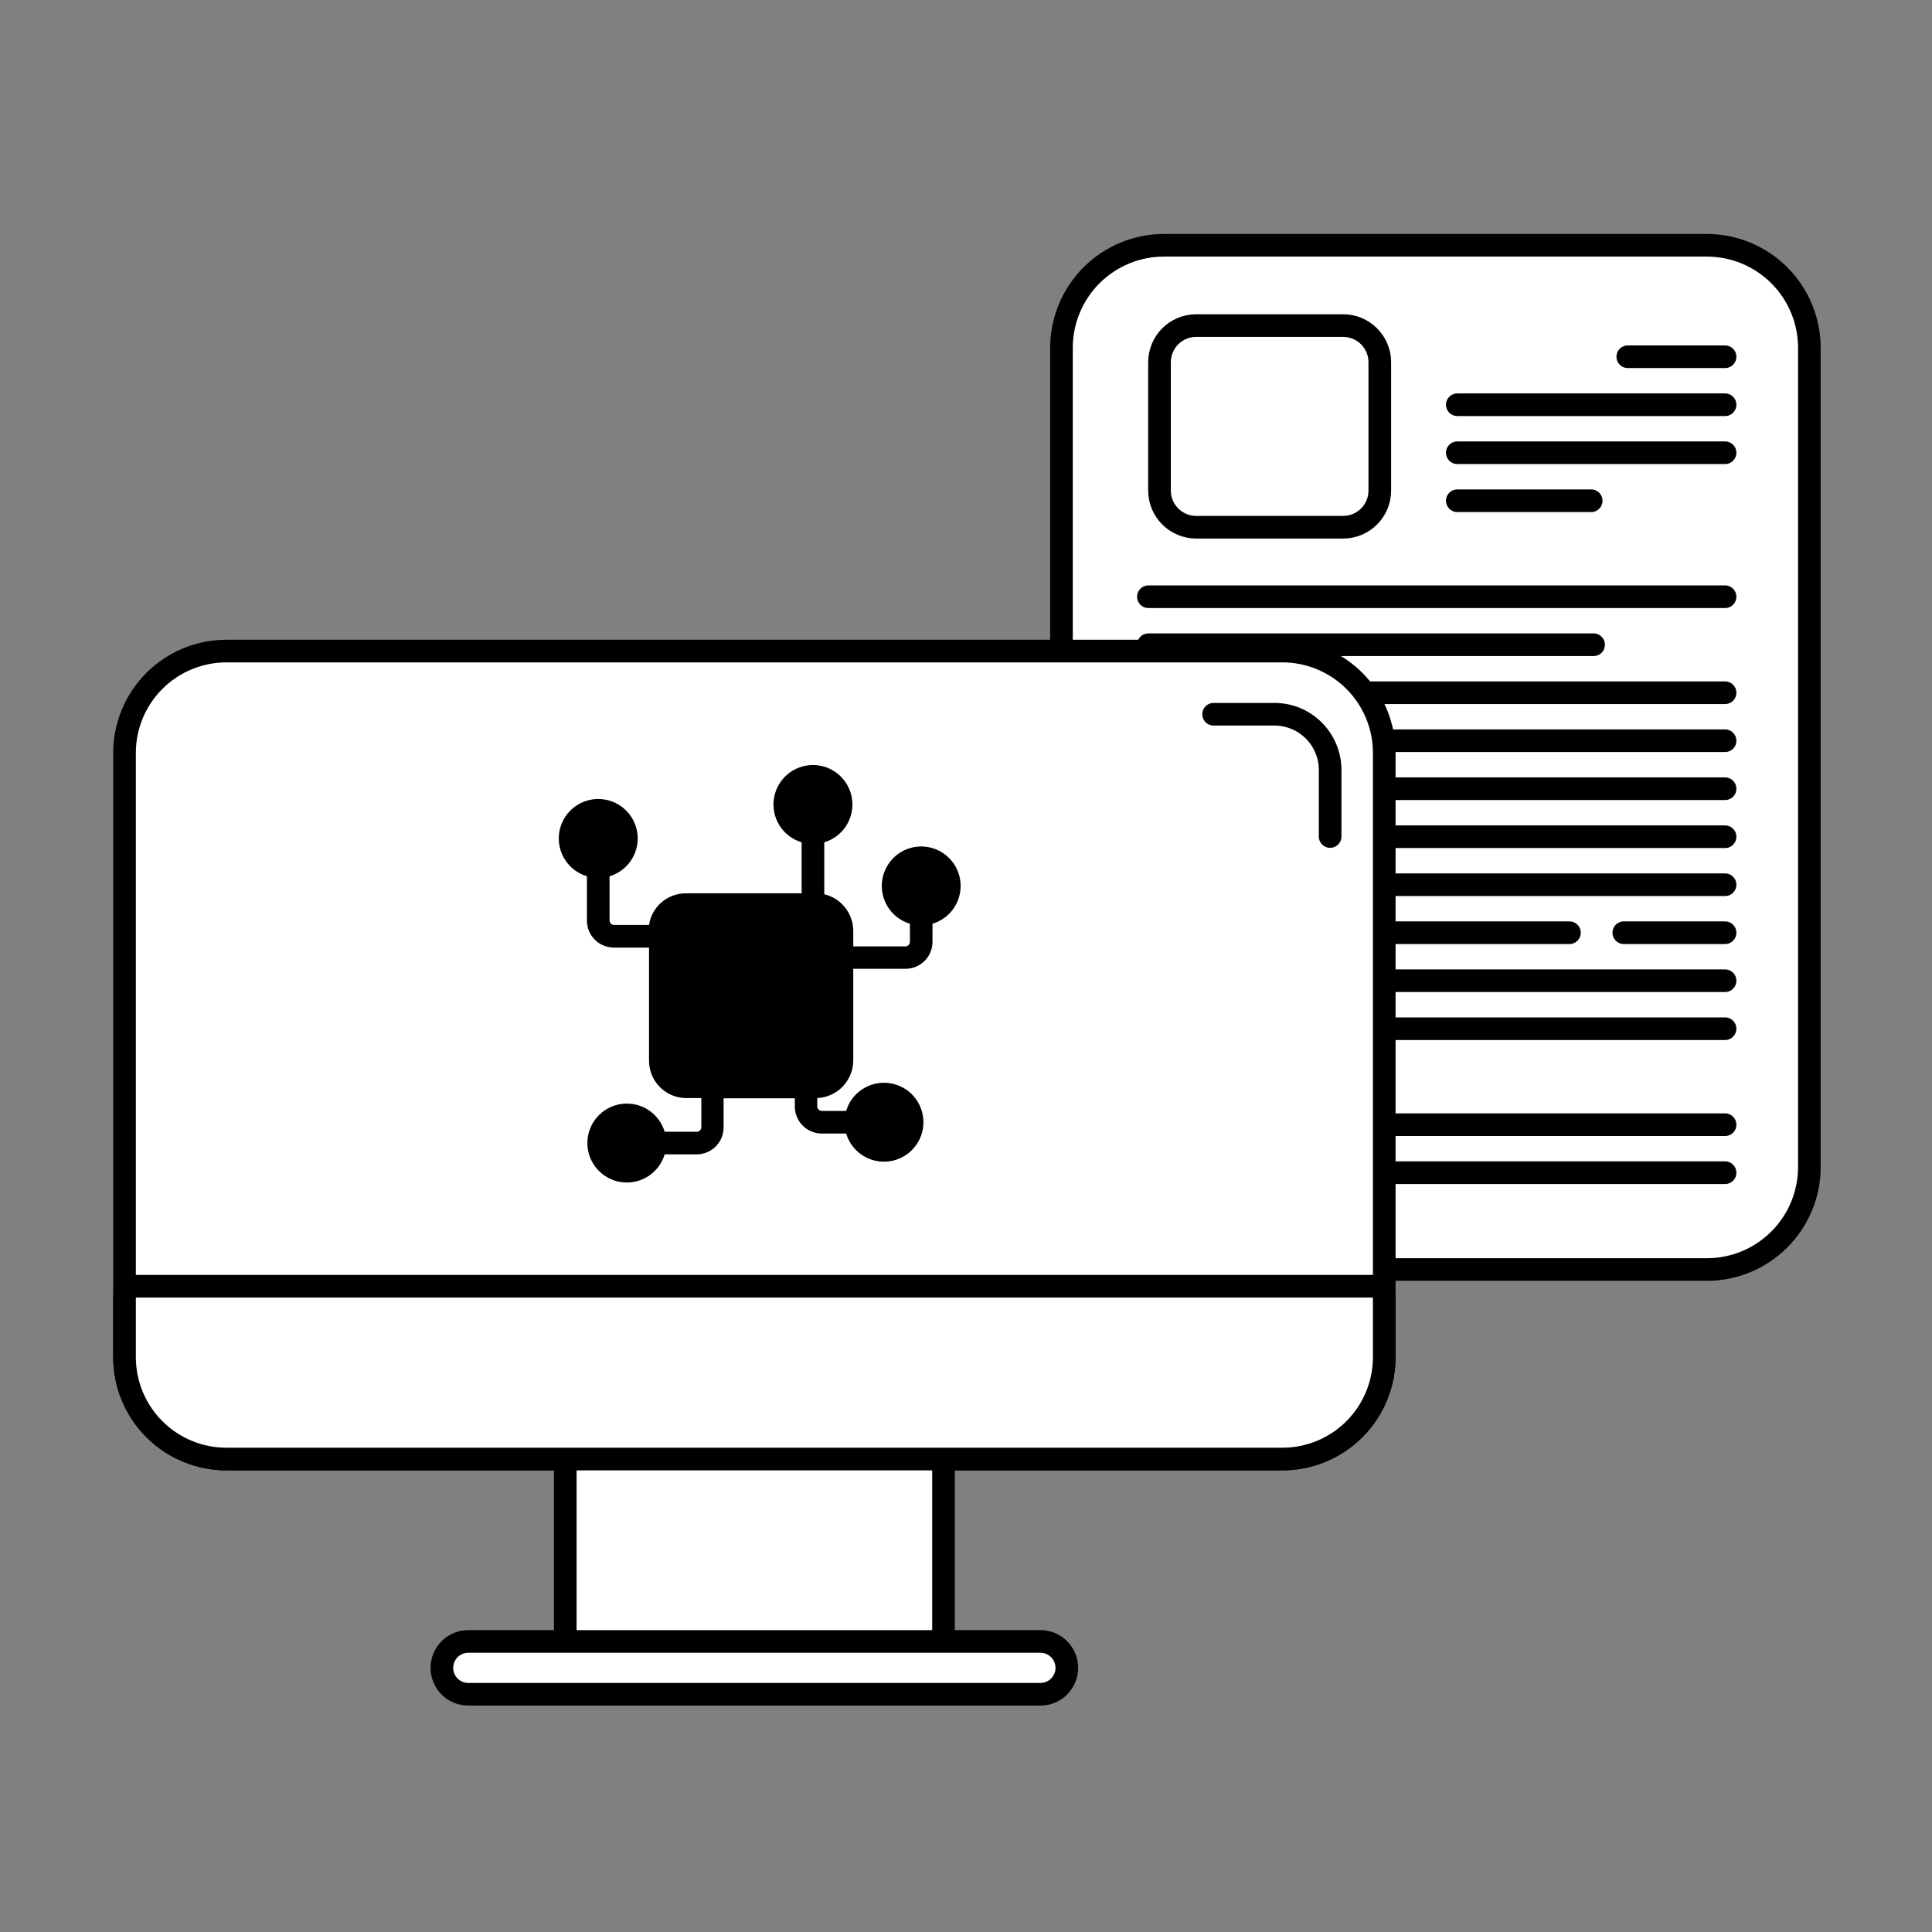 <svg width="256" height="256" viewBox="0 0 256 256" fill="none" xmlns="http://www.w3.org/2000/svg">
<rect x="0" y="0" width="256" height="256" fill="#808080" stroke="none"/>
<path d="M226.17 32.5H154.22C146.726 32.5 140.65 38.575 140.65 46.07V154.65C140.65 162.145 146.726 168.22 154.22 168.22H226.17C233.665 168.22 239.74 162.145 239.74 154.65V46.07C239.74 38.575 233.665 32.5 226.17 32.5Z" fill="white"/>
<path d="M226.17 34C229.372 34 232.444 35.271 234.709 37.535C236.974 39.798 238.248 42.868 238.25 46.07V154.64C238.25 157.844 236.978 160.916 234.712 163.182C232.447 165.447 229.374 166.72 226.17 166.72H154.23C151.027 166.72 147.954 165.447 145.689 163.182C143.423 160.916 142.15 157.844 142.15 154.64V46.07C142.153 42.868 143.427 39.798 145.692 37.535C147.957 35.271 151.028 34 154.23 34H226.17ZM226.17 31H154.23C150.234 31.005 146.403 32.594 143.577 35.419C140.75 38.244 139.158 42.074 139.15 46.07V154.64C139.156 158.638 140.746 162.47 143.573 165.297C146.4 168.124 150.233 169.715 154.23 169.72H226.17C230.168 169.715 234.001 168.124 236.828 165.297C239.655 162.47 241.245 158.638 241.25 154.64V46.07C241.242 42.074 239.651 38.244 236.824 35.419C233.998 32.594 230.166 31.005 226.17 31V31Z" fill="black"/>
<path d="M215.69 47.27H228.58" stroke="black" stroke-width="3" stroke-linecap="round" stroke-linejoin="round"/>
<path d="M193.1 53.63H228.58" stroke="black" stroke-width="3" stroke-linecap="round" stroke-linejoin="round"/>
<path d="M193.1 59.99H228.58" stroke="black" stroke-width="3" stroke-linecap="round" stroke-linejoin="round"/>
<path d="M193.1 66.35H210.84" stroke="black" stroke-width="3" stroke-linecap="round" stroke-linejoin="round"/>
<path d="M152.17 79.07H228.58" stroke="black" stroke-width="3" stroke-linecap="round" stroke-linejoin="round"/>
<path d="M152.17 85.43H211.16" stroke="black" stroke-width="3" stroke-linecap="round" stroke-linejoin="round"/>
<path d="M152.17 91.79H228.58" stroke="black" stroke-width="3" stroke-linecap="round" stroke-linejoin="round"/>
<path d="M152.17 98.15H228.58" stroke="black" stroke-width="3" stroke-linecap="round" stroke-linejoin="round"/>
<path d="M152.17 104.51H228.58" stroke="black" stroke-width="3" stroke-linecap="round" stroke-linejoin="round"/>
<path d="M152.17 110.87H228.58" stroke="black" stroke-width="3" stroke-linecap="round" stroke-linejoin="round"/>
<path d="M169.57 117.23H228.58" stroke="black" stroke-width="3" stroke-linecap="round" stroke-linejoin="round"/>
<path d="M152.17 117.23H160.9" stroke="black" stroke-width="3" stroke-linecap="round" stroke-linejoin="round"/>
<path d="M215.16 123.59H228.58" stroke="black" stroke-width="3" stroke-linecap="round" stroke-linejoin="round"/>
<path d="M152.17 123.59H207.96" stroke="black" stroke-width="3" stroke-linecap="round" stroke-linejoin="round"/>
<path d="M152.17 129.95H228.58" stroke="black" stroke-width="3" stroke-linecap="round" stroke-linejoin="round"/>
<path d="M152.17 136.31H228.58" stroke="black" stroke-width="3" stroke-linecap="round" stroke-linejoin="round"/>
<path d="M152.17 142.67H183.1" stroke="black" stroke-width="3" stroke-linecap="round" stroke-linejoin="round"/>
<path d="M152.17 149.03H228.58" stroke="black" stroke-width="3" stroke-linecap="round" stroke-linejoin="round"/>
<path d="M152.17 155.39H228.58" stroke="black" stroke-width="3" stroke-linecap="round" stroke-linejoin="round"/>
<path d="M177.97 43.14H158.5C155.816 43.14 153.64 45.316 153.64 48V65C153.64 67.684 155.816 69.86 158.5 69.86H177.97C180.654 69.86 182.83 67.684 182.83 65V48C182.83 45.316 180.654 43.14 177.97 43.14Z" fill="white" stroke="black" stroke-width="3" stroke-linecap="round" stroke-linejoin="round"/>
<path d="M169.92 86.26H30C22.544 86.26 16.5 92.304 16.5 99.76V179.82C16.5 187.276 22.544 193.32 30 193.32H169.92C177.376 193.32 183.42 187.276 183.42 179.82V99.76C183.42 92.304 177.376 86.26 169.92 86.26Z" fill="white"/>
<path d="M169.92 87.77C171.496 87.77 173.056 88.08 174.512 88.683C175.968 89.287 177.291 90.17 178.405 91.285C179.52 92.399 180.404 93.722 181.007 95.178C181.61 96.634 181.92 98.194 181.92 99.77V179.83C181.92 183.013 180.656 186.065 178.405 188.315C176.155 190.566 173.103 191.83 169.92 191.83H30C26.817 191.83 23.765 190.566 21.515 188.315C19.264 186.065 18 183.013 18 179.83V99.77C18 96.587 19.264 93.535 21.515 91.285C23.765 89.034 26.817 87.77 30 87.77H169.92ZM169.92 84.77H30C26.022 84.77 22.206 86.35 19.393 89.163C16.58 91.977 15 95.792 15 99.77L15 179.83C15 183.808 16.58 187.624 19.393 190.437C22.206 193.25 26.022 194.83 30 194.83H169.92C173.898 194.83 177.714 193.25 180.527 190.437C183.34 187.624 184.92 183.808 184.92 179.83V99.77C184.92 95.792 183.34 91.977 180.527 89.163C177.714 86.35 173.898 84.77 169.92 84.77Z" fill="black"/>
<path d="M160.81 94.64H168.89C170.84 94.645 172.709 95.422 174.088 96.802C175.467 98.181 176.244 100.05 176.25 102V110.84" fill="white"/>
<path d="M160.81 94.64H168.89C170.84 94.645 172.709 95.422 174.088 96.802C175.467 98.181 176.244 100.05 176.25 102V110.84" stroke="black" stroke-width="3" stroke-linecap="round" stroke-linejoin="round"/>
<path d="M123.52 185.42H76.4C75.572 185.42 74.9 186.092 74.9 186.92V221.01C74.9 221.838 75.572 222.51 76.4 222.51H123.52C124.349 222.51 125.02 221.838 125.02 221.01V186.92C125.02 186.092 124.349 185.42 123.52 185.42Z" fill="white"/>
<path d="M123.52 186.92V221H76.4V186.92H123.52ZM123.52 183.92H76.4C75.605 183.92 74.842 184.236 74.279 184.799C73.716 185.361 73.4 186.124 73.4 186.92V221C73.4 221.796 73.716 222.559 74.279 223.121C74.842 223.684 75.605 224 76.4 224H123.52C124.316 224 125.079 223.684 125.642 223.121C126.204 222.559 126.52 221.796 126.52 221V186.92C126.52 186.124 126.204 185.361 125.642 184.799C125.079 184.236 124.316 183.92 123.52 183.92Z" fill="black"/>
<path d="M30 193.33C26.421 193.325 22.991 191.901 20.46 189.37C17.929 186.839 16.505 183.409 16.5 179.83V171.93C16.5 171.532 16.658 171.151 16.939 170.869C17.221 170.588 17.602 170.43 18 170.43H181.92C182.318 170.43 182.699 170.588 182.981 170.869C183.262 171.151 183.42 171.532 183.42 171.93V179.83C183.415 183.409 181.991 186.839 179.46 189.37C176.93 191.901 173.499 193.325 169.92 193.33H30Z" fill="white"/>
<path d="M181.92 171.93V179.83C181.92 183.013 180.656 186.065 178.405 188.315C176.155 190.566 173.103 191.83 169.92 191.83H30C26.817 191.83 23.765 190.566 21.515 188.315C19.264 186.065 18 183.013 18 179.83V171.93H181.92ZM181.92 168.93H18C17.204 168.93 16.441 169.246 15.879 169.809C15.316 170.371 15 171.134 15 171.93V179.83C15 183.808 16.58 187.623 19.393 190.437C22.206 193.25 26.022 194.83 30 194.83H169.92C173.898 194.83 177.714 193.25 180.527 190.437C183.34 187.623 184.92 183.808 184.92 179.83V171.93C184.92 171.134 184.604 170.371 184.041 169.809C183.479 169.246 182.716 168.93 181.92 168.93Z" fill="black"/>
<path d="M62.05 224.5C61.121 224.5 60.231 224.131 59.575 223.475C58.919 222.818 58.55 221.928 58.55 221C58.55 220.072 58.919 219.182 59.575 218.525C60.231 217.869 61.121 217.5 62.05 217.5H137.86C138.788 217.5 139.678 217.869 140.335 218.525C140.991 219.182 141.36 220.072 141.36 221C141.36 221.928 140.991 222.818 140.335 223.475C139.678 224.131 138.788 224.5 137.86 224.5H62.05Z" fill="white"/>
<path d="M137.86 219C138.39 219 138.899 219.211 139.274 219.586C139.649 219.961 139.86 220.47 139.86 221C139.86 221.53 139.649 222.039 139.274 222.414C138.899 222.789 138.39 223 137.86 223H62.05C61.519 223 61.011 222.789 60.636 222.414C60.261 222.039 60.05 221.53 60.05 221C60.05 220.47 60.261 219.961 60.636 219.586C61.011 219.211 61.519 219 62.05 219H137.86ZM137.86 216H62.05C60.724 216 59.452 216.527 58.514 217.464C57.577 218.402 57.05 219.674 57.05 221C57.05 222.326 57.577 223.598 58.514 224.536C59.452 225.473 60.724 226 62.05 226H137.86C139.186 226 140.458 225.473 141.395 224.536C142.333 223.598 142.86 222.326 142.86 221C142.86 219.674 142.333 218.402 141.395 217.464C140.458 216.527 139.186 216 137.86 216V216Z" fill="black"/>
<path d="M122.06 112.16C120.805 112.163 119.593 112.616 118.645 113.438C117.697 114.26 117.076 115.395 116.895 116.637C116.715 117.879 116.987 119.144 117.661 120.202C118.336 121.26 119.368 122.04 120.57 122.4V124.81C120.567 124.966 120.504 125.114 120.394 125.224C120.284 125.334 120.136 125.397 119.98 125.4H113.06V123.31C113.05 122.193 112.667 121.112 111.971 120.238C111.275 119.365 110.307 118.749 109.22 118.49V111.61C110.423 111.25 111.456 110.469 112.131 109.41C112.806 108.351 113.077 107.084 112.895 105.842C112.713 104.599 112.09 103.464 111.14 102.643C110.19 101.822 108.976 101.37 107.72 101.37C106.464 101.37 105.25 101.822 104.3 102.643C103.35 103.464 102.727 104.599 102.545 105.842C102.363 107.084 102.634 108.351 103.309 109.41C103.984 110.469 105.017 111.25 106.22 111.61V118.37H90.88C89.699 118.367 88.556 118.788 87.661 119.557C86.765 120.326 86.175 121.392 86 122.56H81.36C81.204 122.557 81.056 122.494 80.946 122.384C80.836 122.274 80.773 122.126 80.77 121.97V116.11C81.973 115.75 83.006 114.969 83.681 113.91C84.356 112.851 84.627 111.584 84.445 110.342C84.263 109.099 83.64 107.964 82.69 107.143C81.74 106.322 80.526 105.87 79.27 105.87C78.014 105.87 76.8 106.322 75.85 107.143C74.9 107.964 74.277 109.099 74.095 110.342C73.913 111.584 74.184 112.851 74.859 113.91C75.534 114.969 76.567 115.75 77.77 116.11V122C77.773 122.943 78.149 123.847 78.816 124.514C79.483 125.181 80.387 125.557 81.33 125.56H86V140.56C86 141.868 86.519 143.123 87.443 144.05C88.368 144.976 89.622 145.497 90.93 145.5H92.93V149.37C92.927 149.526 92.865 149.674 92.754 149.784C92.644 149.894 92.496 149.957 92.34 149.96H88.07C87.71 148.757 86.929 147.724 85.87 147.049C84.811 146.374 83.544 146.103 82.302 146.285C81.059 146.467 79.924 147.09 79.103 148.04C78.282 148.99 77.83 150.204 77.83 151.46C77.83 152.716 78.282 153.93 79.103 154.88C79.924 155.83 81.059 156.453 82.302 156.635C83.544 156.817 84.811 156.546 85.87 155.871C86.929 155.196 87.71 154.163 88.07 152.96H92.32C93.263 152.957 94.167 152.581 94.834 151.914C95.501 151.247 95.877 150.343 95.88 149.4V145.53H105.32V146.64C105.323 147.583 105.699 148.487 106.366 149.154C107.033 149.821 107.937 150.197 108.88 150.2H112.12C112.48 151.403 113.261 152.436 114.32 153.111C115.379 153.786 116.646 154.057 117.888 153.875C119.131 153.693 120.266 153.07 121.087 152.12C121.909 151.17 122.36 149.956 122.36 148.7C122.36 147.444 121.909 146.23 121.087 145.28C120.266 144.33 119.131 143.707 117.888 143.525C116.646 143.343 115.379 143.614 114.32 144.289C113.261 144.964 112.48 145.997 112.12 147.2H108.88C108.724 147.197 108.576 147.134 108.466 147.024C108.356 146.914 108.293 146.766 108.29 146.61V145.5C109.566 145.441 110.77 144.897 111.657 143.978C112.544 143.06 113.046 141.837 113.06 140.56V128.37H120C120.943 128.367 121.847 127.991 122.514 127.324C123.181 126.657 123.557 125.753 123.56 124.81V122.4C124.761 122.04 125.793 121.261 126.468 120.204C127.142 119.147 127.415 117.883 127.235 116.642C127.056 115.401 126.437 114.266 125.491 113.443C124.544 112.62 123.334 112.165 122.08 112.16H122.06Z" fill="black"/>
</svg>
